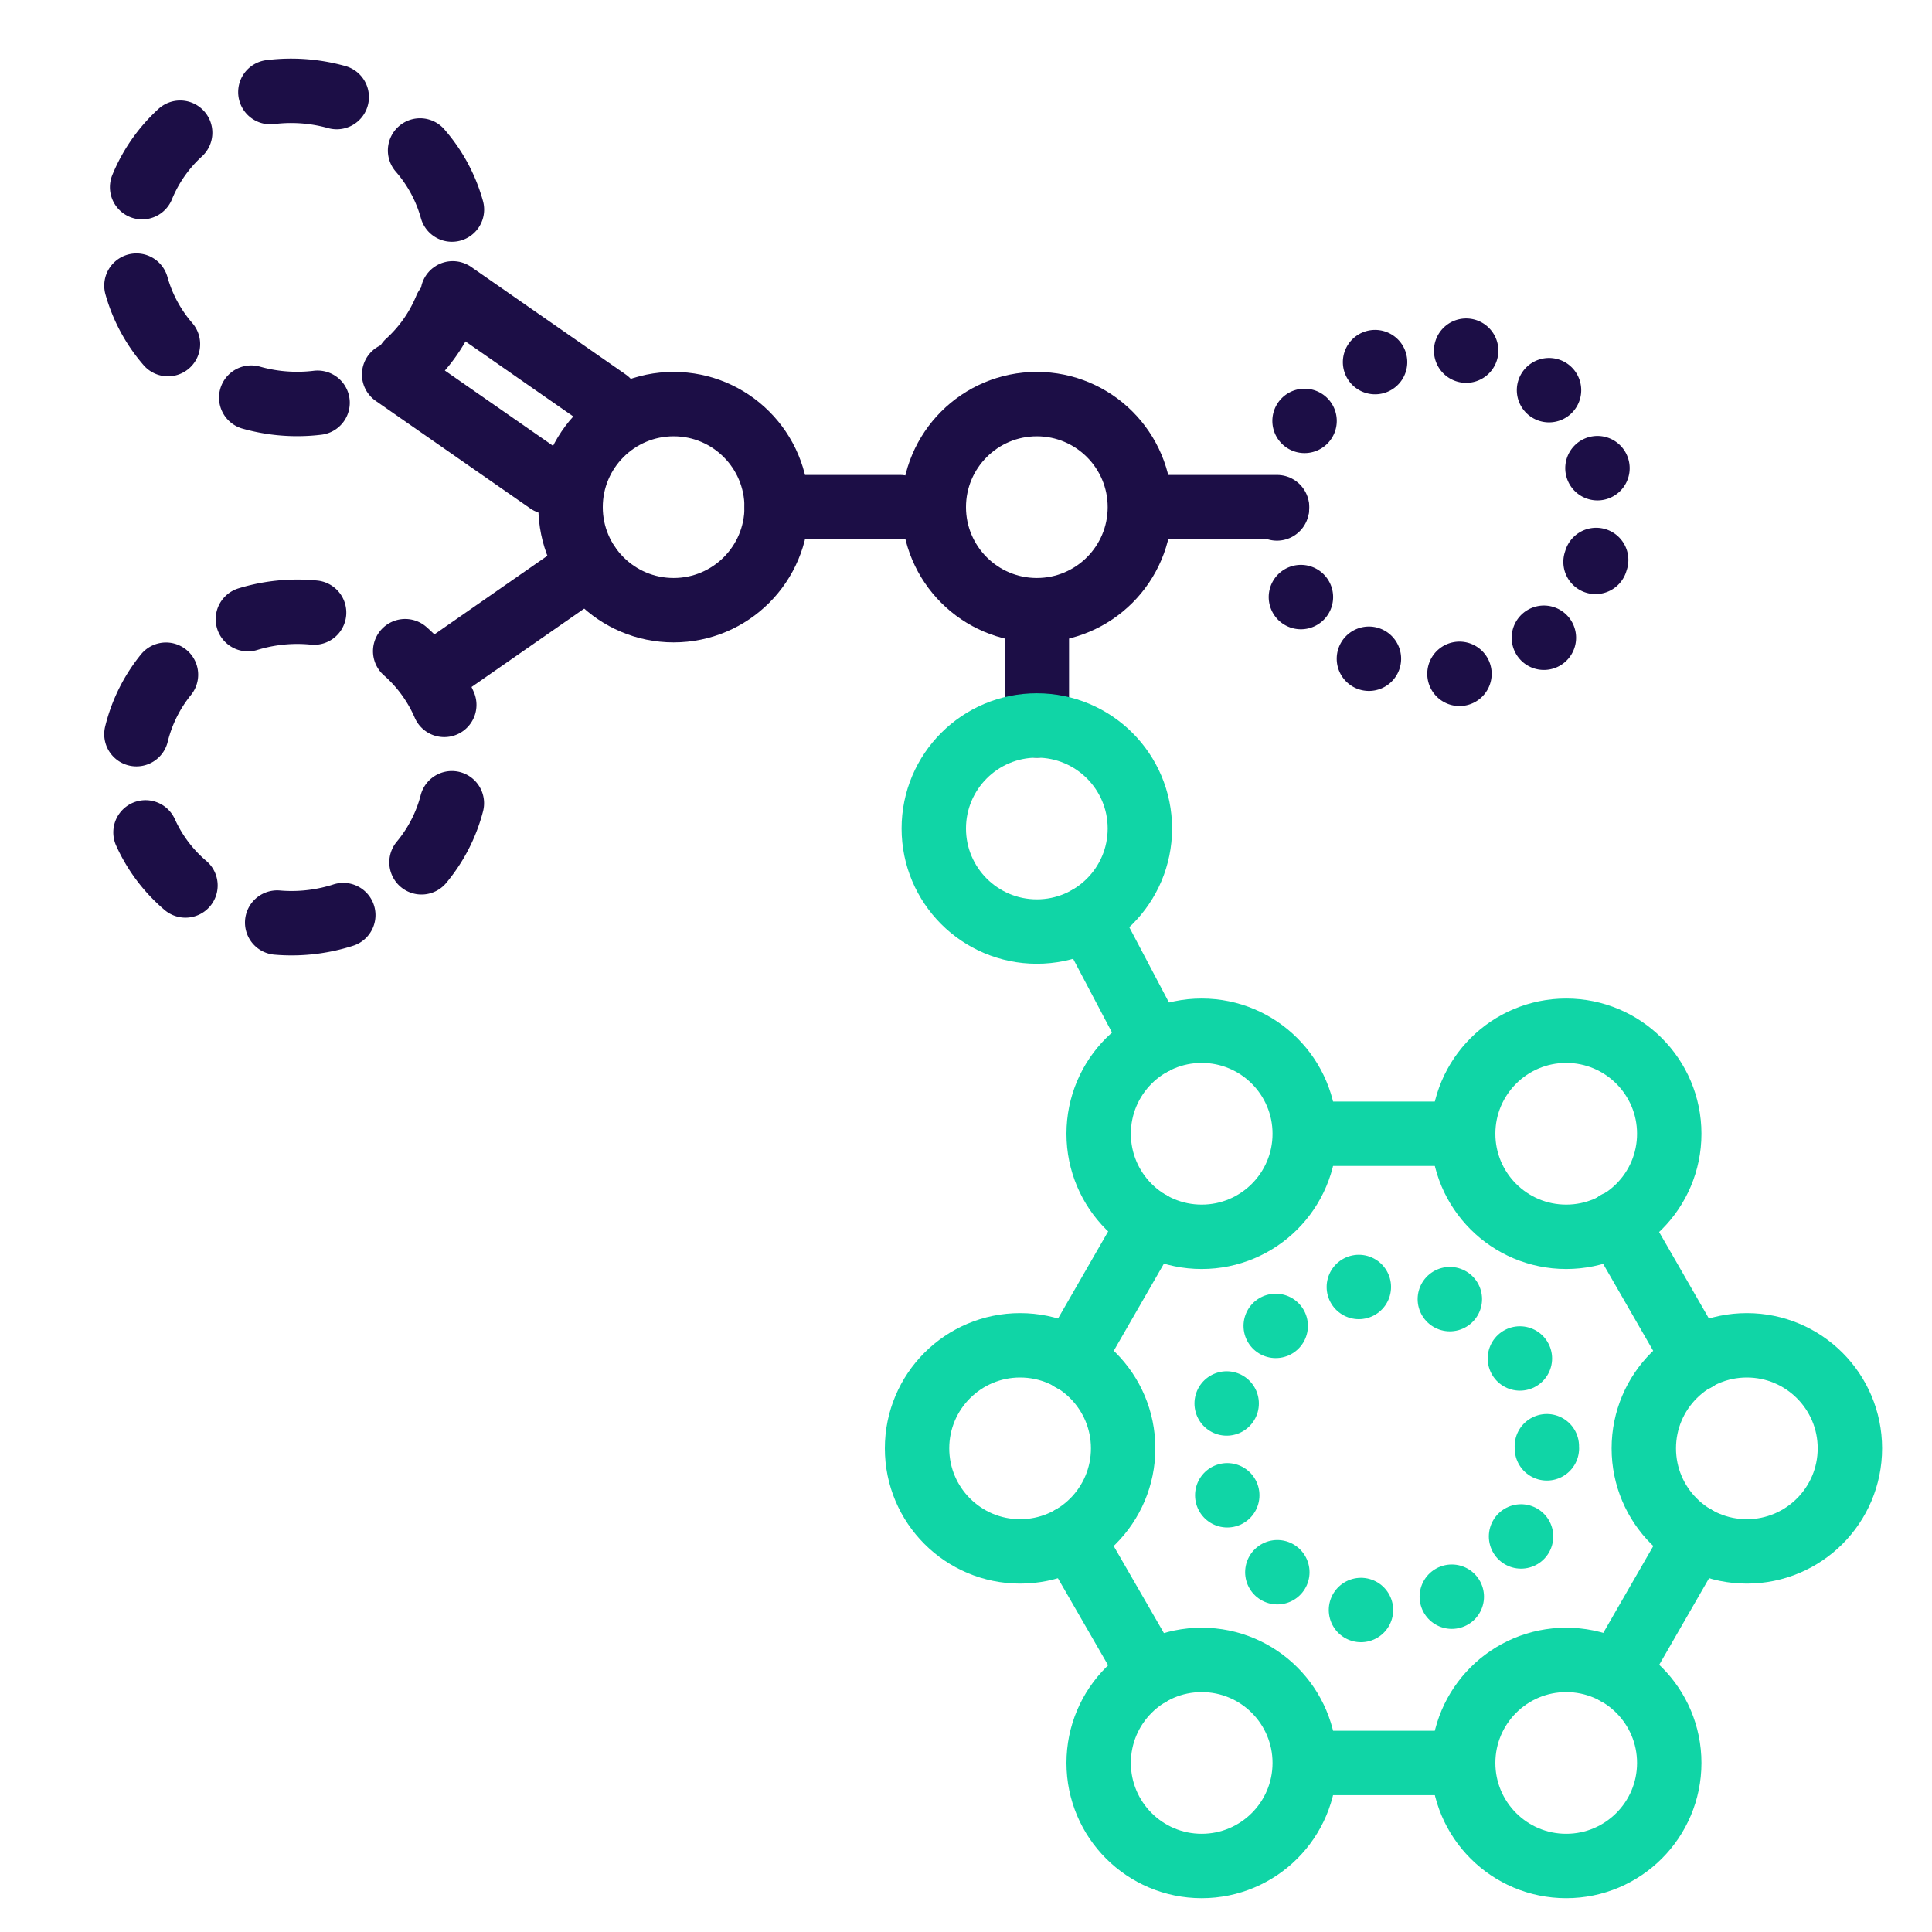 <svg xmlns="http://www.w3.org/2000/svg" viewBox="0 0 60 60"><defs><style>.cls-1,.cls-2,.cls-3,.cls-4,.cls-5{fill:none;stroke-linecap:round;stroke-linejoin:round;stroke-width:2px;}.cls-1,.cls-2,.cls-3{stroke:#1c0e46;}.cls-1{stroke-dasharray:0 2.89;}.cls-2{stroke-dasharray:2.08 3.12;}.cls-4,.cls-5{stroke:#10d5a6;}.cls-5{stroke-dasharray:0 2.89;}</style></defs><g id="Layer_8" data-name="Layer 8"><path class="cls-1" d="M49.57,17.39a5.07,5.07,0,1,0-6.34,3.35A5.08,5.08,0,0,0,49.57,17.39Z"/><path class="cls-2" d="M13.09,26.78A4.71,4.71,0,0,0,12.31,20a5.23,5.23,0,0,0-7.12.91A4.7,4.7,0,0,0,6,27.69,5.25,5.25,0,0,0,13.09,26.78Z"/><circle class="cls-3" cx="32.2" cy="15.75" r="3.2"/><circle class="cls-3" cx="20.92" cy="15.75" r="3.2"/><line class="cls-3" x1="27.95" y1="15.75" x2="24.12" y2="15.75"/><line class="cls-3" x1="39.66" y1="15.75" x2="35.83" y2="15.75"/><line class="cls-3" x1="32.2" y1="19.31" x2="32.2" y2="22.53"/><line class="cls-3" x1="18.29" y1="17.58" x2="13.49" y2="20.92"/><path class="cls-2" d="M13.06,4.69a4.71,4.71,0,0,1-.71,6.83,5.26,5.26,0,0,1-7.14-.84,4.71,4.71,0,0,1,.71-6.83A5.25,5.25,0,0,1,13.06,4.69Z"/><line class="cls-3" x1="17.04" y1="14.97" x2="12.24" y2="11.63"/><line class="cls-3" x1="18.86" y1="12.45" x2="14.06" y2="9.11"/><circle class="cls-4" cx="32.2" cy="25.73" r="3.2"/><circle class="cls-4" cx="37.32" cy="35.21" r="3.2"/><circle class="cls-4" cx="48.64" cy="35.21" r="3.2"/><circle class="cls-4" cx="54.25" cy="44.98" r="3.2"/><circle class="cls-4" cx="48.64" cy="54.75" r="3.2"/><circle class="cls-4" cx="37.32" cy="54.75" r="3.2"/><circle class="cls-4" cx="31.68" cy="44.98" r="3.2"/><circle class="cls-5" cx="42.97" cy="44.98" r="5.07"/><line class="cls-4" x1="33.79" y1="28.51" x2="35.83" y2="32.38"/><line class="cls-4" x1="40.53" y1="54.75" x2="45.44" y2="54.75"/><line class="cls-4" x1="33.28" y1="47.75" x2="35.72" y2="51.98"/><line class="cls-4" x1="35.72" y1="37.98" x2="33.28" y2="42.22"/><line class="cls-4" x1="45.44" y1="35.21" x2="40.53" y2="35.21"/><line class="cls-4" x1="52.65" y1="42.22" x2="50.21" y2="37.98"/><line class="cls-4" x1="50.22" y1="51.97" x2="52.65" y2="47.75"/></g></svg>